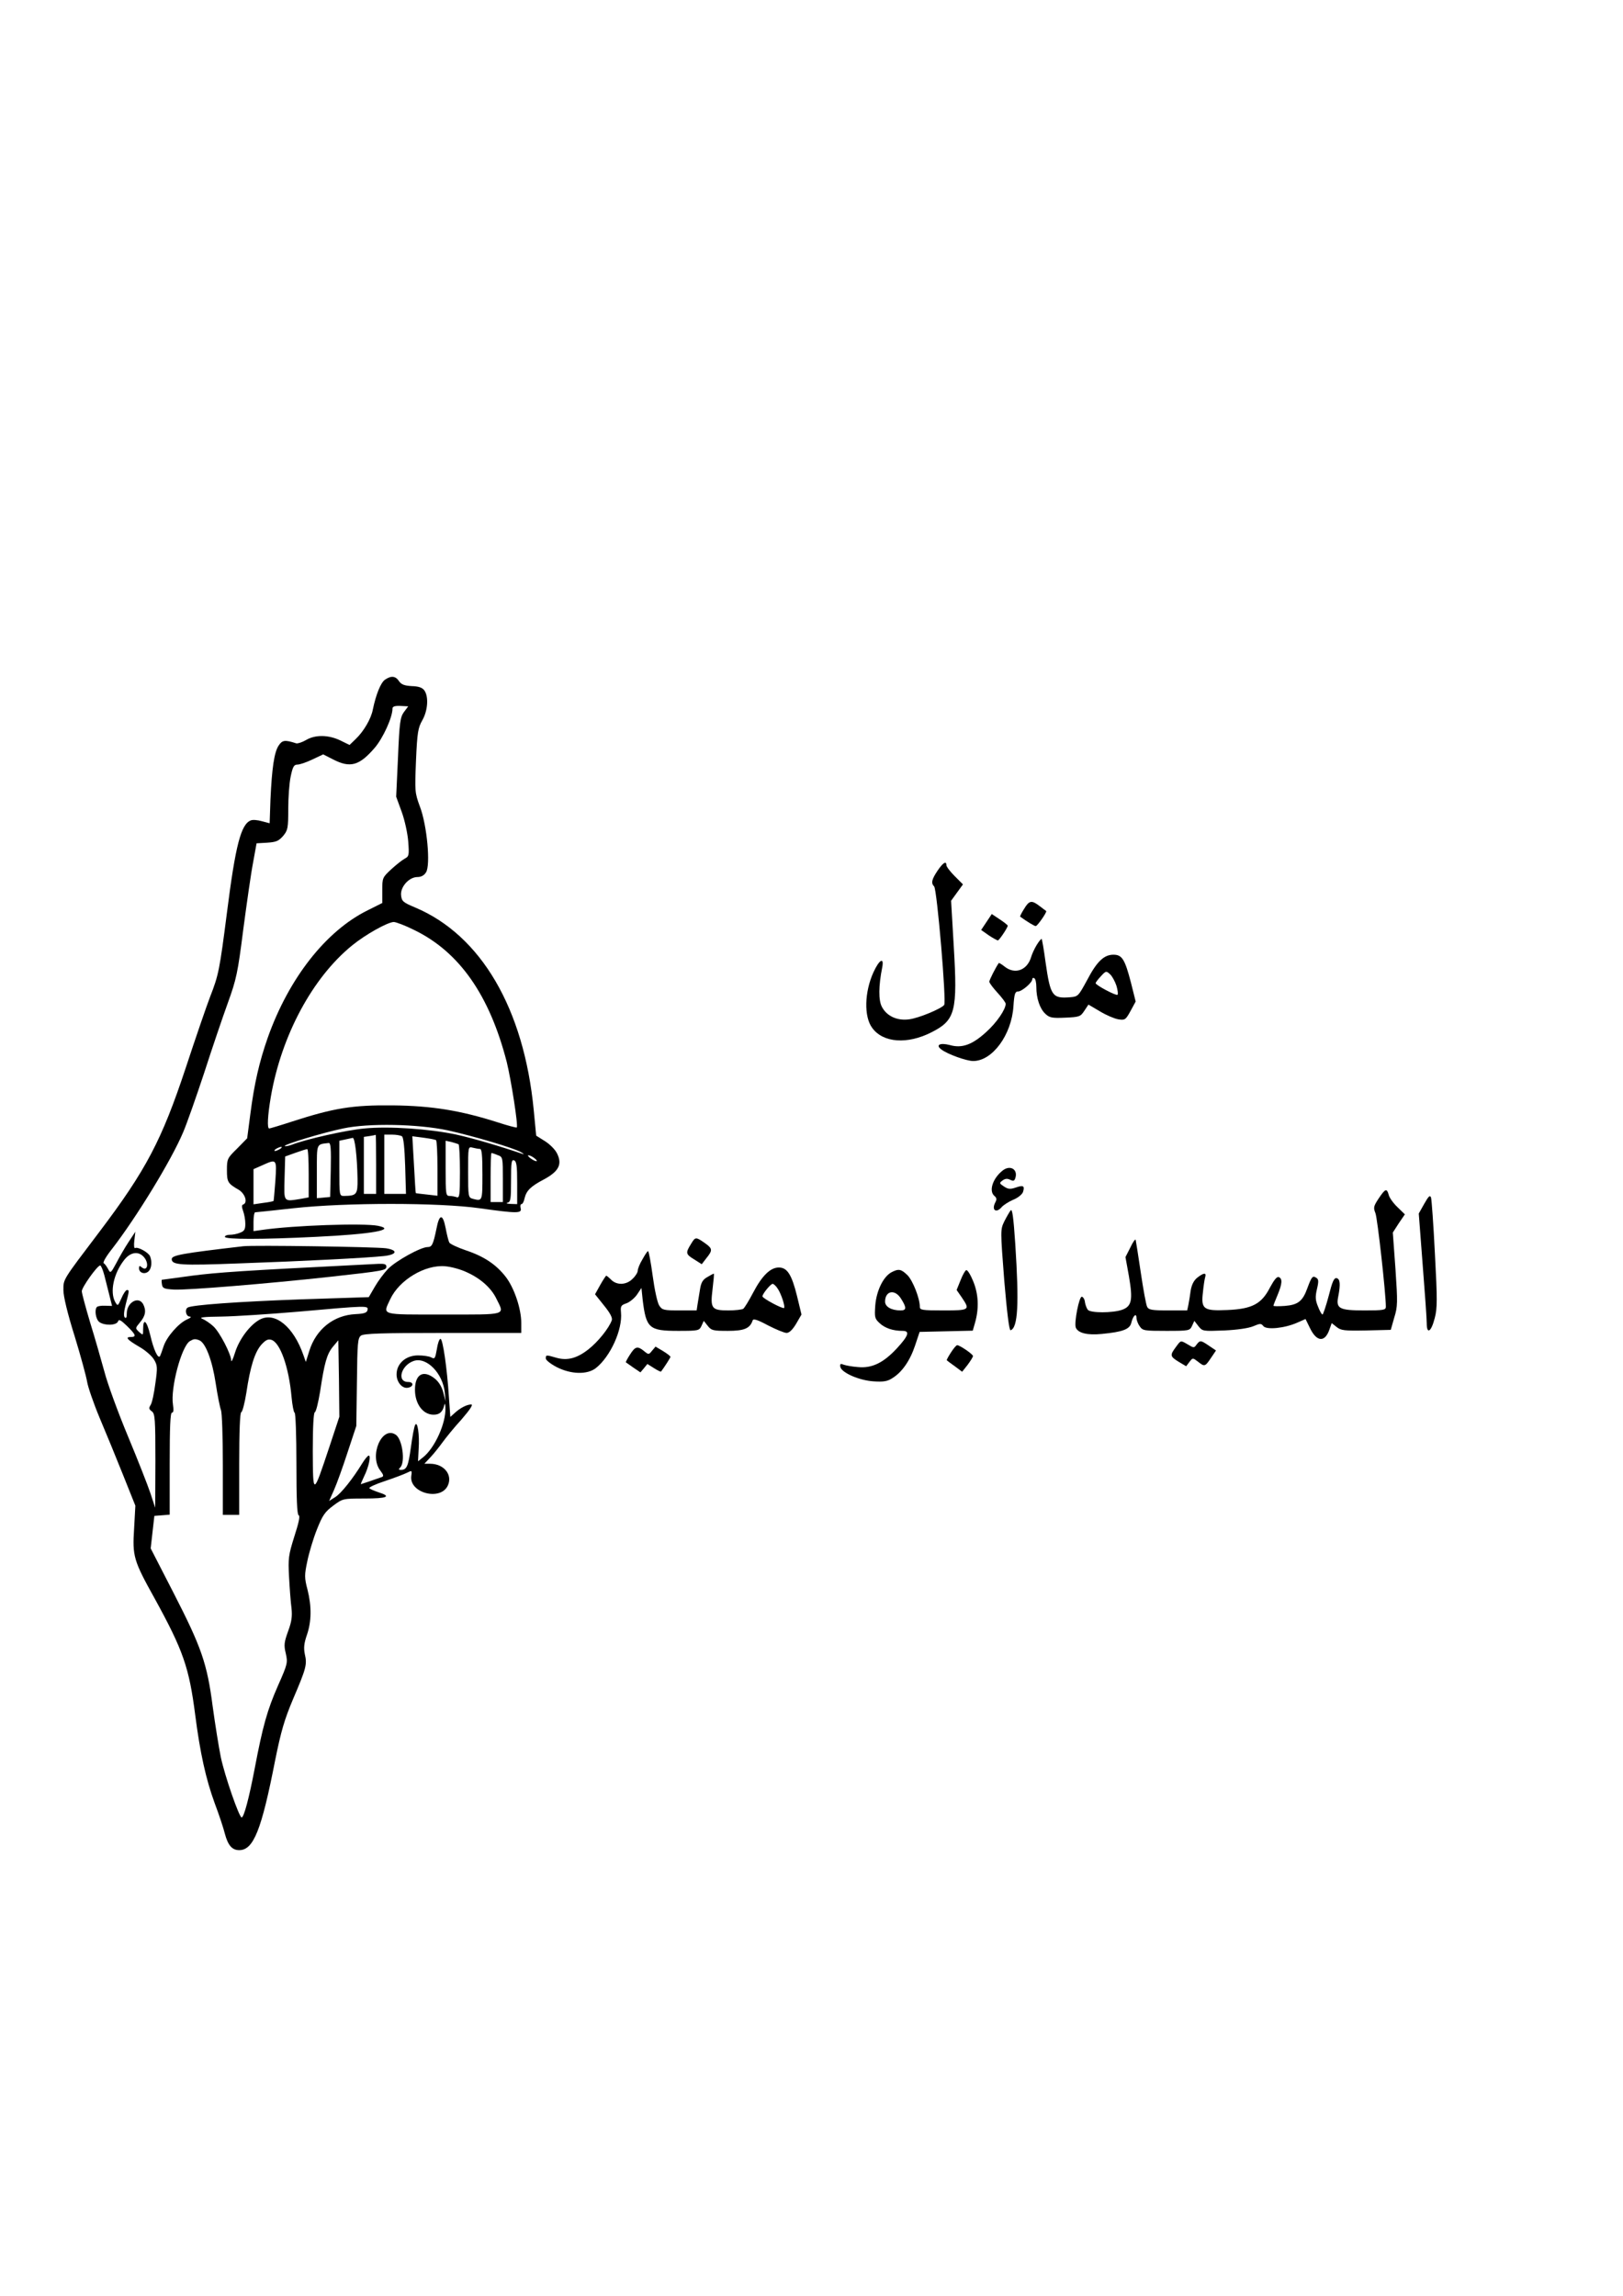<?xml version="1.0" encoding="UTF-8" standalone="yes"?>
<svg version="1.0" xmlns="http://www.w3.org/2000/svg" width="210mm" height="297mm" viewBox="0 0 794 1123" preserveAspectRatio="xMidYMid meet">
  <g transform="translate(0,1123) scale(0.1,-0.1)" fill="#000000" stroke="none">
    <path d="M1883 7905 c-21 -15 -44 -73 -59 -145 -8 -45 -45 -108 -84 -145 l-30
-29 -45 22 c-58 28 -123 29 -168 2 -19 -11 -41 -18 -48 -16 -56 18 -68 16 -86
-11 -22 -33 -33 -112 -40 -264 l-4 -116 -38 10 c-21 6 -45 8 -54 4 -48 -18
-75 -120 -117 -452 -36 -281 -41 -305 -82 -410 -17 -44 -71 -201 -120 -350
-117 -352 -193 -498 -423 -802 -181 -239 -175 -229 -175 -284 0 -30 20 -114
55 -225 30 -98 57 -198 61 -223 4 -25 31 -104 61 -176 30 -71 82 -197 115
-280 l60 -150 -6 -110 c-9 -138 -3 -158 101 -345 139 -253 168 -336 198 -570
24 -186 52 -312 95 -430 22 -58 44 -125 50 -150 15 -56 35 -80 70 -80 70 0
109 97 176 440 29 143 45 198 88 300 64 150 69 168 57 219 -6 30 -4 52 10 93
23 66 24 140 3 223 -15 57 -15 71 -1 137 8 40 29 111 47 156 28 71 40 87 80
117 47 35 48 35 154 35 110 0 133 10 69 30 -21 7 -42 16 -46 20 -5 4 29 20 75
35 45 15 95 34 109 41 24 12 25 12 21 -15 -12 -84 144 -125 179 -47 24 53 -20
106 -87 106 l-28 0 30 32 c17 18 43 51 59 73 16 22 57 73 93 112 42 49 58 73
47 73 -21 0 -54 -17 -81 -42 l-21 -19 -7 98 c-9 142 -30 284 -41 284 -6 0 -14
-23 -18 -51 -8 -45 -10 -49 -27 -40 -10 6 -40 10 -65 10 -60 0 -105 -40 -105
-93 0 -38 28 -71 56 -65 28 5 29 28 1 28 -58 0 -35 82 27 103 63 21 143 -61
152 -156 l4 -42 -11 42 c-6 26 -21 52 -40 68 -57 47 -99 24 -99 -53 0 -69 39
-122 91 -122 29 0 44 13 52 45 3 14 5 10 6 -11 3 -76 -52 -197 -110 -243 l-24
-19 3 60 c5 71 -6 140 -17 118 -5 -8 -14 -58 -21 -110 -13 -93 -20 -110 -49
-110 -12 0 -12 3 -3 12 26 26 10 139 -22 160 -68 46 -132 -104 -75 -176 15
-20 17 -27 7 -31 -34 -12 -101 -35 -103 -35 -1 0 6 17 16 38 22 44 35 102 23
102 -5 0 -19 -17 -32 -38 -46 -75 -103 -147 -132 -165 l-30 -19 24 54 c13 29
43 112 66 183 l43 130 3 215 c2 192 4 215 20 227 14 10 103 13 401 13 l383 0
0 49 c0 69 -34 170 -75 224 -47 61 -106 101 -196 131 -41 14 -77 31 -81 38 -4
7 -12 39 -18 71 -14 72 -31 70 -45 -4 -16 -77 -22 -89 -43 -89 -34 0 -156 -68
-194 -107 -20 -21 -49 -60 -65 -88 l-29 -50 -337 -11 c-302 -11 -528 -27 -549
-40 -16 -10 -8 -44 10 -44 10 -1 5 -6 -13 -14 -41 -18 -100 -85 -115 -132 -7
-22 -15 -43 -17 -47 -10 -17 -32 32 -48 102 -17 71 -35 87 -35 29 0 -30 0 -31
-20 -13 -19 18 -19 18 5 47 27 32 31 58 15 89 -23 41 -80 8 -80 -46 0 -19 -3
-26 -10 -19 -6 6 -4 29 5 64 17 65 18 70 6 70 -5 0 -18 -18 -27 -40 -18 -40
-18 -40 -31 -18 -26 48 -8 137 43 203 30 40 70 47 97 17 27 -30 19 -74 -10
-51 -10 9 -13 8 -13 -5 0 -22 27 -31 45 -16 16 13 20 47 9 75 -8 19 -61 48
-73 40 -5 -3 -7 14 -4 37 l5 43 -33 -50 c-18 -27 -45 -74 -60 -103 -27 -50
-29 -52 -40 -30 -7 13 -16 26 -22 29 -5 4 13 35 41 70 119 154 290 433 348
571 18 42 64 173 103 291 38 118 90 271 115 340 42 116 49 147 76 361 17 128
38 276 48 327 l17 94 52 3 c44 3 56 8 78 33 23 28 25 38 25 132 0 55 5 127 12
159 10 48 16 58 33 58 11 0 44 11 73 25 l53 25 49 -25 c84 -43 128 -30 203 57
41 48 87 149 87 192 0 10 11 14 38 13 l39 -2 -21 -28 c-18 -25 -22 -50 -29
-221 l-9 -193 27 -74 c15 -41 29 -106 32 -145 5 -67 4 -73 -17 -84 -13 -7 -42
-30 -66 -52 -43 -40 -44 -42 -44 -103 l0 -62 -72 -36 c-204 -101 -385 -332
-488 -622 -42 -120 -66 -225 -85 -371 l-16 -122 -49 -50 c-48 -47 -50 -51 -50
-105 0 -59 4 -66 58 -97 32 -20 45 -64 21 -72 -7 -2 -7 -12 0 -31 6 -16 11
-44 11 -63 0 -28 -5 -36 -26 -44 -14 -6 -36 -10 -50 -10 -13 0 -24 -4 -24 -10
0 -13 182 -13 445 0 275 13 397 35 304 54 -71 14 -416 2 -566 -20 l-43 -6 0
46 c0 25 4 46 8 46 5 0 89 9 188 20 255 28 710 28 909 0 185 -26 209 -26 202
0 -3 11 -1 20 4 20 5 0 12 12 15 28 9 38 30 59 95 93 72 39 90 73 65 125 -9
20 -35 46 -60 62 l-43 27 -12 125 c-48 497 -258 855 -580 991 -60 25 -66 31
-69 60 -4 41 39 89 80 89 18 0 33 8 42 23 23 35 5 231 -30 322 -25 68 -25 74
-19 225 6 138 10 160 31 197 27 47 32 117 9 147 -10 13 -28 19 -61 20 -36 2
-51 8 -62 24 -17 26 -39 28 -69 7z m143 -1224 c221 -107 369 -319 453 -646 21
-85 57 -313 49 -320 -2 -2 -44 9 -93 25 -182 58 -322 81 -514 83 -197 2 -288
-13 -492 -79 -58 -19 -109 -34 -112 -34 -11 0 -8 62 8 156 52 299 203 581 397
739 66 54 174 114 204 115 11 0 56 -17 100 -39z m164 -980 c126 -28 323 -86
359 -107 15 -9 17 -12 6 -8 -111 38 -241 76 -322 94 -131 28 -330 42 -451 30
-88 -8 -284 -52 -356 -80 -16 -6 -31 -8 -33 -6 -7 7 184 65 285 86 124 27 366
22 512 -9z m-350 -166 l0 -145 -30 0 -30 0 0 139 0 140 28 4 c15 2 28 5 30 6
1 0 2 -64 2 -144z m126 137 c8 -4 13 -57 16 -144 l4 -138 -53 0 -53 0 0 145 0
145 38 0 c20 0 42 -4 48 -8z m-217 -208 c1 -77 -4 -83 -66 -84 -23 0 -23 2
-23 135 l0 135 28 6 c15 3 32 7 37 8 11 3 22 -89 24 -200z m384 189 c4 -2 7
-64 7 -138 l0 -134 -52 6 c-29 3 -54 6 -54 7 -1 1 -5 63 -9 140 l-8 138 54 -7
c30 -4 57 -9 62 -12z m110 -20 c4 -2 7 -63 7 -135 0 -115 -2 -129 -16 -124 -9
3 -24 6 -35 6 -18 0 -19 9 -19 135 l0 135 28 -6 c15 -4 30 -9 35 -11z m-625
-125 l-3 -133 -32 -3 -33 -3 0 130 c0 141 -3 133 58 140 10 1 12 -29 10 -131z
m-248 102 c-8 -5 -19 -10 -25 -10 -5 0 -3 5 5 10 8 5 20 10 25 10 6 0 3 -5 -5
-10z m978 0 c9 0 12 -32 12 -125 0 -132 0 -131 -47 -119 -22 6 -23 10 -23 131
0 125 0 125 23 119 12 -3 28 -6 35 -6z m-838 -119 l0 -118 -37 -7 c-88 -14
-84 -19 -81 101 l3 106 50 18 c28 10 53 18 58 18 4 1 7 -52 7 -118z m924 89
c26 -9 26 -11 26 -120 l0 -110 -30 0 -30 0 0 120 c0 66 2 120 4 120 3 0 16 -4
30 -10z m180 -15 c11 -8 15 -15 10 -15 -6 0 -19 7 -30 15 -10 8 -14 14 -9 14
6 0 19 -6 29 -14z m-84 -121 l0 -104 -32 1 c-18 1 -25 3 -15 6 15 4 17 18 17
108 0 89 2 104 15 99 12 -5 15 -27 15 -110z m-1183 10 c-4 -54 -8 -98 -9 -99
-2 -1 -24 -6 -50 -9 l-48 -7 0 86 0 86 43 19 c71 32 71 32 64 -76z m-837 -461
c7 -27 18 -71 25 -99 l13 -52 -34 1 c-18 1 -36 -2 -40 -6 -13 -13 -6 -61 12
-74 25 -18 83 -17 91 3 4 12 13 8 44 -22 44 -43 48 -54 18 -54 -29 0 -16 -14
44 -49 28 -16 60 -44 70 -61 17 -28 18 -39 7 -116 -6 -47 -16 -95 -23 -106
-10 -16 -9 -21 6 -32 15 -12 17 -35 17 -242 l-1 -229 -23 70 c-13 39 -62 164
-110 279 -48 115 -100 257 -115 315 -16 58 -47 167 -70 241 -22 74 -41 144
-41 154 0 19 76 126 90 126 4 0 13 -21 20 -47z m1773 14 c69 -31 121 -78 146
-131 40 -81 56 -76 -259 -76 -315 0 -298 -5 -261 75 44 94 170 170 269 161 28
-2 76 -15 105 -29z m-485 -184 c-2 -14 -15 -19 -58 -21 -108 -5 -194 -74 -227
-180 l-17 -54 -12 34 c-48 138 -138 212 -212 174 -48 -25 -101 -95 -122 -161
-10 -33 -19 -51 -19 -40 -1 32 -56 138 -87 167 -16 15 -40 31 -54 37 -19 7 4
10 95 11 66 1 235 12 375 24 336 30 342 30 338 9z m-823 -149 c30 -12 63 -97
80 -210 9 -60 21 -119 26 -132 5 -13 9 -133 9 -267 l0 -245 40 0 40 0 0 249
c0 163 4 251 10 253 6 2 17 45 25 95 19 128 41 198 73 235 22 24 33 29 50 24
43 -14 85 -134 98 -278 4 -43 11 -78 15 -78 5 0 9 -112 9 -249 0 -174 3 -250
11 -253 8 -3 0 -38 -21 -103 -29 -93 -31 -107 -26 -200 3 -55 8 -123 12 -152
4 -39 1 -65 -17 -113 -19 -53 -21 -67 -11 -108 10 -45 9 -51 -38 -157 -53
-120 -75 -200 -114 -405 -28 -147 -53 -240 -64 -240 -12 0 -82 201 -102 295
-10 50 -28 162 -40 250 -27 209 -55 288 -192 555 l-111 216 9 80 9 79 38 3 37
3 0 250 c0 178 3 249 11 249 8 0 9 13 5 39 -13 81 42 287 83 311 19 11 25 12
46 4z m635 -525 c-79 -237 -79 -237 -80 -17 0 120 4 188 10 190 6 2 17 48 26
102 21 140 33 183 63 219 l26 31 3 -187 2 -187 -50 -151z"/>
    <path d="M4586 6970 c-28 -42 -32 -60 -16 -76 14 -14 61 -566 49 -580 -16 -19
-124 -64 -171 -70 -58 -8 -109 15 -133 60 -18 32 -17 104 1 194 10 52 -14 39
-43 -24 -44 -97 -47 -217 -6 -272 53 -73 172 -82 291 -21 116 59 127 102 108
420 l-13 223 29 40 29 40 -41 41 c-22 22 -40 46 -40 53 0 23 -17 12 -44 -28z"/>
    <path d="M5010 6784 c-12 -19 -21 -36 -19 -38 32 -23 69 -46 76 -46 8 0 57 70
51 74 -2 1 -16 12 -32 24 -39 30 -51 28 -76 -14z"/>
    <path d="M4826 6720 l-26 -39 37 -26 c21 -14 41 -25 45 -25 6 0 48 62 48 72 0
3 -18 17 -39 31 l-39 26 -26 -39z"/>
    <path d="M5072 6608 c-11 -18 -23 -44 -27 -58 -19 -66 -79 -88 -129 -49 -15
12 -28 20 -30 18 -14 -20 -46 -82 -46 -91 0 -6 18 -30 40 -54 22 -24 40 -48
40 -54 0 -28 -44 -92 -95 -138 -68 -62 -118 -81 -178 -64 -49 13 -72 0 -41
-22 30 -23 123 -56 155 -56 94 0 188 128 197 268 4 60 8 72 22 72 19 0 70 43
70 60 0 6 5 8 10 5 6 -3 10 -23 10 -43 0 -55 17 -106 44 -131 20 -19 32 -22
97 -19 70 3 75 5 94 34 l20 30 56 -33 c31 -19 72 -36 90 -39 32 -5 36 -3 60
41 l25 46 -23 92 c-30 116 -44 137 -86 137 -46 0 -81 -33 -129 -125 -42 -77
-44 -80 -82 -83 -88 -7 -97 5 -121 172 -8 61 -17 111 -19 113 -2 2 -13 -11
-24 -29z m390 -200 c6 -21 9 -41 5 -44 -6 -6 -107 47 -107 57 0 3 11 18 26 34
24 26 26 27 45 9 10 -9 24 -35 31 -56z"/>
    <path d="M4906 5505 c-49 -38 -70 -101 -41 -125 11 -9 12 -17 5 -30 -21 -39 3
-57 31 -24 8 9 32 25 55 35 25 10 45 27 49 39 9 30 1 34 -36 21 -27 -9 -37 -8
-57 5 -24 16 -24 17 -7 30 13 9 23 10 37 3 14 -7 20 -6 24 5 17 44 -22 70 -60
41z"/>
    <path d="M6745 5368 c-25 -38 -27 -45 -16 -72 10 -25 51 -394 51 -458 0 -16
-12 -18 -104 -18 -124 0 -141 9 -129 68 12 61 9 86 -8 90 -13 2 -21 -17 -39
-88 -13 -49 -27 -90 -30 -90 -4 0 -14 18 -22 39 -13 31 -14 48 -5 86 9 38 8
48 -4 55 -17 11 -22 6 -43 -51 -23 -64 -46 -82 -111 -87 -30 -2 -55 -2 -55 1
0 3 9 26 20 52 23 55 25 81 6 88 -9 4 -23 -14 -43 -51 -41 -80 -87 -105 -209
-110 -116 -5 -129 4 -119 87 3 31 8 64 11 74 7 23 -7 22 -39 -3 -17 -14 -27
-34 -32 -63 -3 -23 -8 -54 -11 -69 l-6 -28 -93 0 c-80 0 -96 3 -103 18 -5 9
-19 85 -31 167 -12 83 -24 155 -25 160 -2 6 -14 -11 -26 -37 l-24 -47 17 -94
c20 -116 14 -147 -34 -164 -46 -16 -154 -16 -167 0 -5 6 -12 23 -14 36 -1 14
-8 26 -15 28 -13 5 -39 -126 -30 -151 11 -27 57 -38 127 -31 104 10 138 23
145 56 8 33 25 49 25 22 0 -10 7 -29 16 -41 14 -21 23 -22 130 -22 112 0 115
1 126 25 l11 24 20 -26 c20 -25 22 -25 126 -21 64 3 120 11 143 21 33 14 38
14 49 0 16 -19 104 -10 165 17 l41 18 22 -45 c33 -68 73 -70 95 -6 l11 31 24
-19 c21 -17 37 -19 144 -17 l121 3 17 60 c17 54 17 74 6 237 l-13 179 29 45
30 44 -37 36 c-20 19 -39 46 -42 59 -9 34 -17 31 -49 -17z"/>
    <path d="M6968 5342 l-27 -48 19 -249 c11 -138 20 -267 20 -288 0 -56 22 -42
39 25 13 48 13 92 1 315 -7 142 -16 266 -19 275 -5 14 -12 7 -33 -30z"/>
    <path d="M4944 5309 c-6 -8 -20 -32 -31 -54 -19 -40 -19 -42 0 -288 13 -153
24 -246 31 -244 36 12 42 128 23 421 -9 136 -15 176 -23 165z"/>
    <path d="M3381 5146 c-28 -45 -27 -51 16 -77 l36 -23 23 30 c30 37 30 46 -3
70 -49 35 -51 35 -72 0z"/>
    <path d="M1190 5134 c-301 -35 -350 -44 -350 -63 0 -29 44 -32 328 -21 317 11
628 27 710 36 65 7 70 29 10 38 -51 7 -648 16 -698 10z"/>
    <path d="M3143 5070 c-13 -21 -23 -46 -23 -55 0 -9 -11 -27 -25 -40 -30 -31
-77 -33 -105 -5 -11 11 -22 20 -24 20 -2 0 -16 -21 -30 -46 l-25 -45 44 -55
c30 -37 42 -60 38 -72 -14 -39 -67 -105 -114 -142 -57 -45 -105 -57 -159 -41
-48 14 -50 14 -50 -4 0 -8 24 -27 53 -42 70 -36 150 -38 192 -5 71 56 131 188
123 272 -3 31 0 36 27 45 16 6 39 25 51 42 l22 33 6 -58 c17 -139 31 -152 173
-152 100 0 104 1 115 25 l11 24 19 -24 c18 -23 26 -25 99 -25 80 0 108 12 121
51 3 10 23 4 75 -24 39 -20 80 -37 91 -37 13 0 29 15 47 45 l26 45 -22 91
c-26 105 -48 139 -89 139 -41 0 -82 -40 -125 -122 -21 -40 -43 -76 -49 -80 -6
-4 -39 -8 -72 -8 -83 0 -90 9 -78 105 5 41 8 75 6 75 -2 0 -17 -8 -32 -17 -22
-12 -30 -27 -35 -57 -4 -23 -9 -56 -12 -73 l-5 -33 -84 0 c-77 0 -85 2 -99 24
-9 13 -23 78 -32 145 -9 66 -19 121 -23 121 -3 0 -15 -18 -27 -40z m662 -144
c17 -25 37 -87 31 -94 -6 -6 -106 47 -106 57 0 12 40 61 50 61 5 0 17 -11 25
-24z"/>
    <path d="M1755 5043 c-558 -28 -692 -37 -815 -53 -80 -11 -146 -20 -148 -20
-2 0 -2 -10 0 -22 3 -20 10 -23 60 -26 67 -3 448 28 768 63 262 29 270 31 270
50 0 11 -10 14 -37 13 -21 -1 -65 -3 -98 -5z"/>
    <path d="M4360 5006 c-39 -22 -72 -89 -78 -161 -4 -59 -3 -65 22 -88 26 -24
65 -37 112 -37 36 0 29 -23 -26 -83 -67 -73 -124 -101 -193 -94 -29 2 -60 8
-71 12 -14 6 -17 4 -15 -11 6 -29 94 -67 164 -71 47 -3 67 0 91 16 47 29 86
85 111 160 l22 66 130 3 130 3 12 42 c19 69 16 137 -10 200 -13 32 -28 56 -34
54 -5 -1 -18 -24 -28 -50 l-19 -47 25 -36 c42 -62 39 -64 -90 -64 -105 0 -115
2 -115 18 0 41 -34 127 -60 154 -32 31 -44 33 -80 14z m49 -130 c27 -43 26
-56 -3 -56 -45 0 -76 18 -76 43 0 54 49 63 79 13z"/>
    <path d="M5752 4640 c-29 -39 -28 -45 14 -71 l37 -22 16 21 c16 21 16 21 41 2
33 -26 35 -26 64 17 l25 37 -34 23 c-41 28 -44 28 -61 6 -12 -17 -14 -17 -42
0 -38 22 -34 22 -60 -13z"/>
    <path d="M4652 4614 c-13 -20 -22 -37 -20 -38 2 -2 19 -15 39 -29 l36 -27 27
34 c14 19 26 38 26 43 0 9 -65 53 -77 53 -5 0 -18 -16 -31 -36z"/>
    <path d="M3082 4604 c-13 -20 -22 -37 -20 -38 2 -1 18 -13 37 -26 l34 -23 17
20 17 21 32 -20 c17 -11 33 -19 35 -17 18 24 46 68 46 72 0 3 -16 16 -36 28
l-37 22 -17 -20 c-16 -20 -17 -20 -39 -2 -32 26 -43 24 -69 -17z"/>
  </g>
</svg>